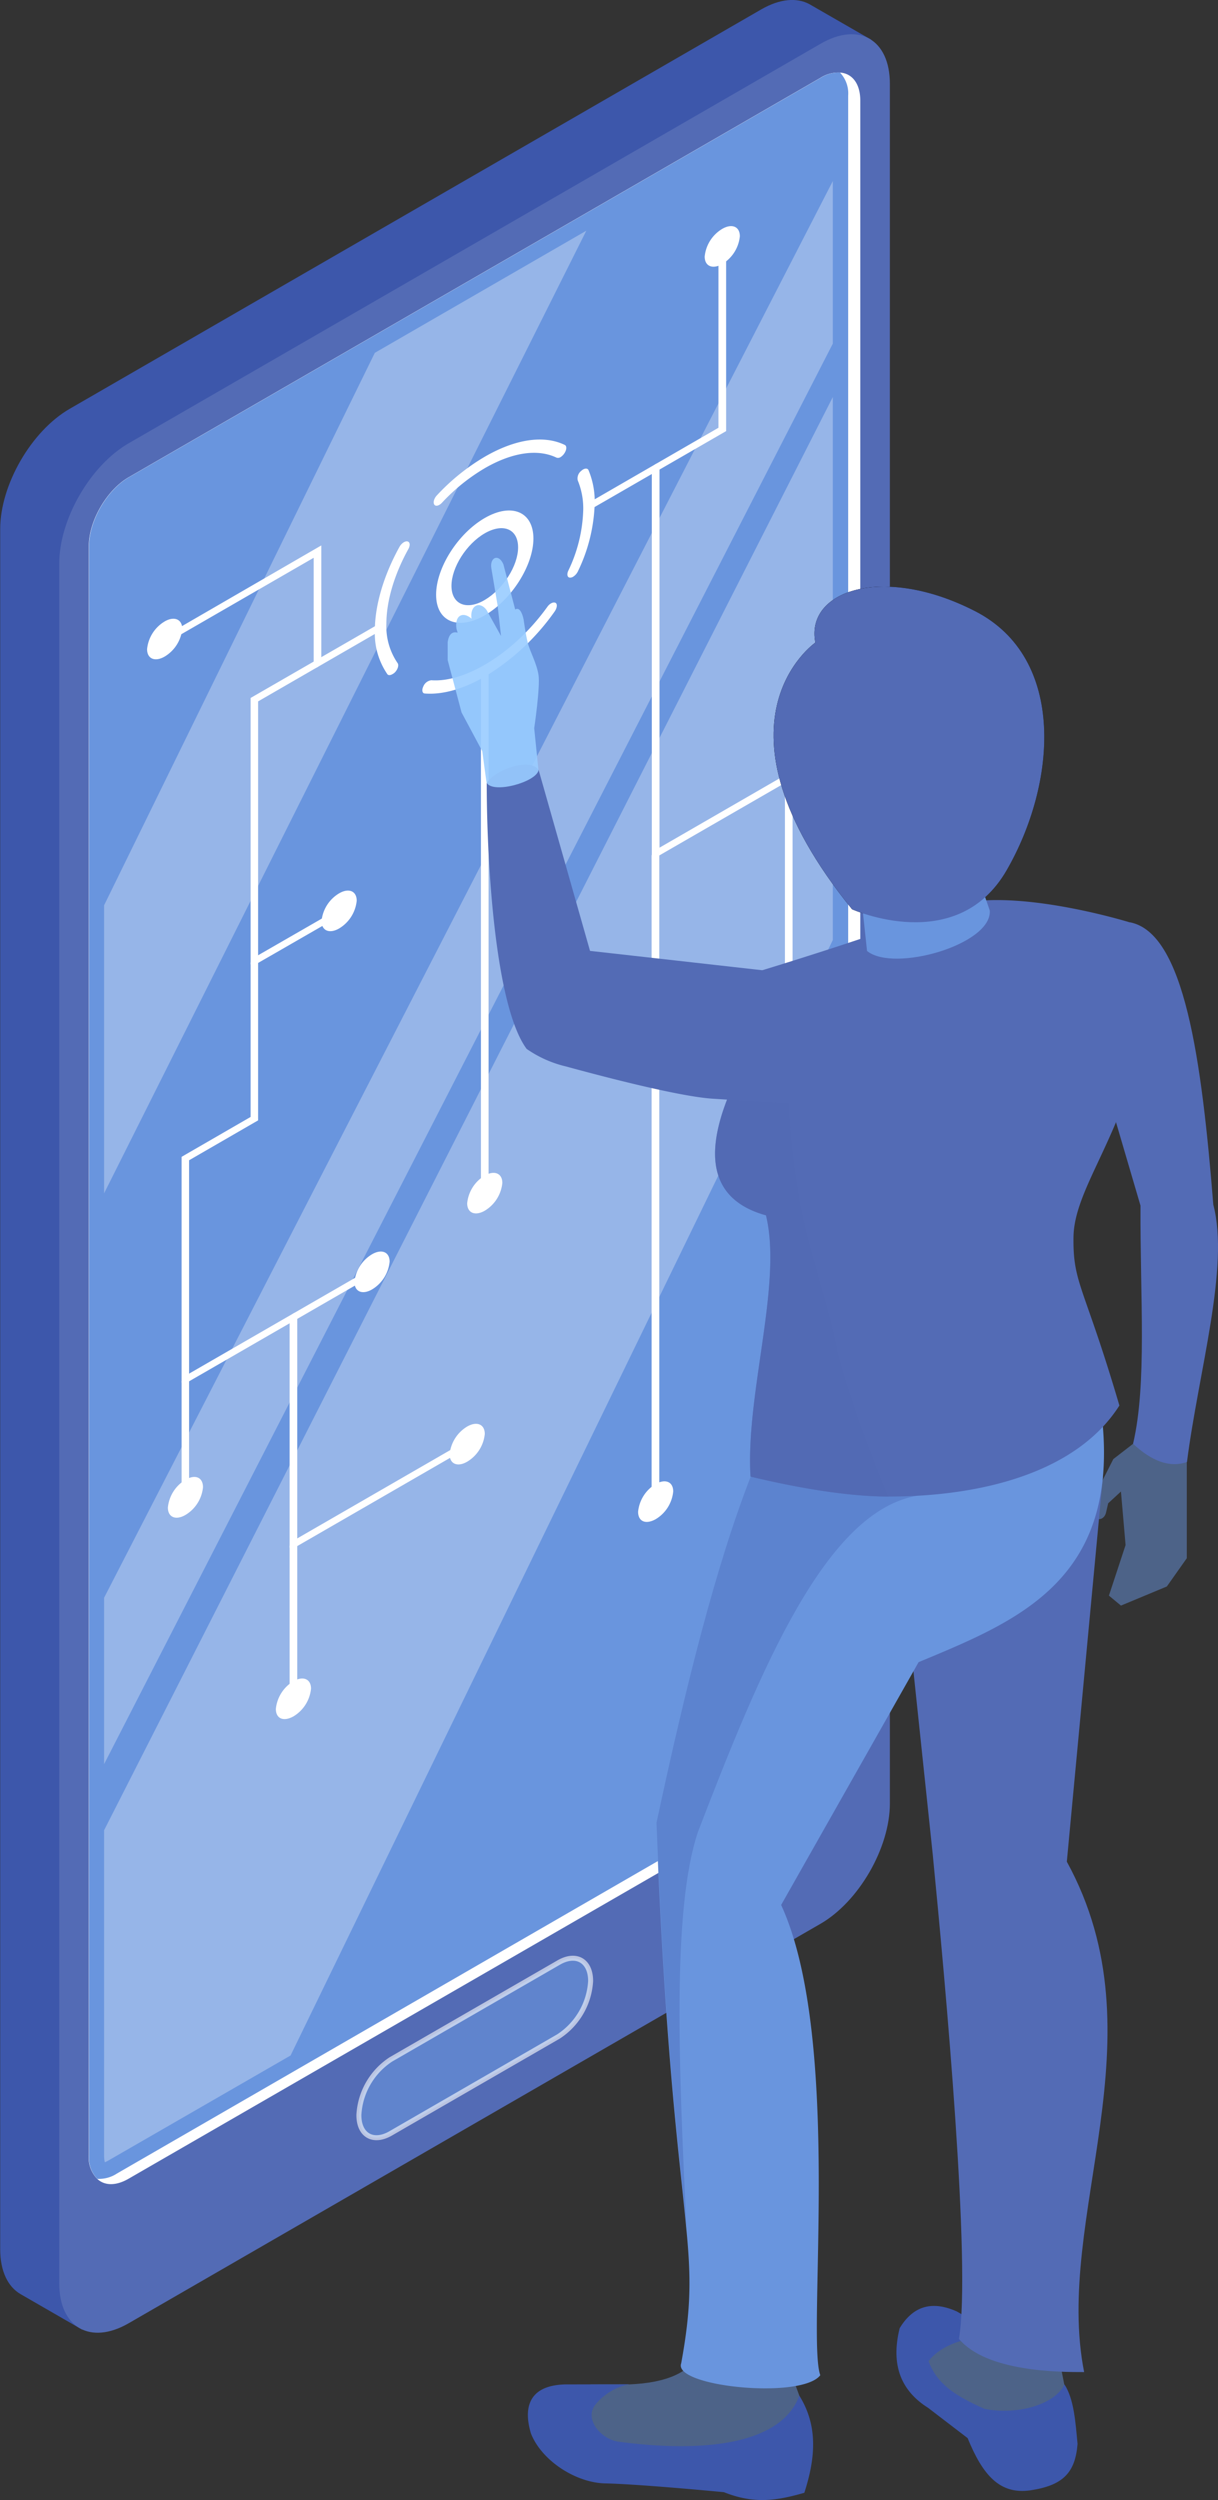 <?xml version="1.0" encoding="UTF-8"?> <svg xmlns="http://www.w3.org/2000/svg" viewBox="0 0 244.21 501.25"><rect x="0" y="0" width="244.21" height="501.25" fill="#333333" stroke="none"/> <defs> <style>.cls-1{isolation:isolate;}.cls-2,.cls-9{fill:#3d57ab;}.cls-10,.cls-3{fill:#536bb5;}.cls-4,.cls-6{fill:#fff;}.cls-5,.cls-7,.cls-8{fill:#6995de;}.cls-6,.cls-9{opacity:0.3;}.cls-7{stroke:#fff;stroke-miterlimit:10;opacity:0.6;}.cls-10,.cls-8{opacity:0.5;}.cls-10,.cls-9{mix-blend-mode:multiply;}.cls-11{fill:#9cf;opacity:0.9;}</style> </defs> <title>умный калькулятор</title> <g class="cls-1"> <g id="Слой_1" data-name="Слой 1"> <path class="cls-2" d="M364.13,101.35V424.56c0,8.88-6.24,19.68-13.93,24.12l-132,76.23-4.12,12-12.38-7.14c-2.52-1.46-4.08-4.57-4.08-9V175.91c0-8.88,6.24-19.67,13.92-24.11L350.2,71.72c3.76-2.17,7.16-2.41,9.66-1.06,0,0,12.39,7.13,12.39,7.13Z" transform="translate(-197.58 -69.83)"></path> <path class="cls-3" d="M223.38,535.61l138.7-80.08c7.69-4.44,13.92-15.23,13.92-24.11V86.62c0-8.88-6.23-12.48-13.92-8l-138.7,80.08c-7.69,4.44-13.92,15.23-13.92,24.11v344.8C209.46,536.45,215.69,540.05,223.38,535.61Z" transform="translate(-197.58 -69.83)"></path> <path class="cls-4" d="M370.07,90V412.71a17.69,17.69,0,0,1-8,13.87l-138.7,80.05c-2.58,1.5-4.88,1.41-6.33,0a6,6,0,0,1-1.66-4.65V179.35c0-5.1,3.6-11.29,8-13.84l138.7-80.08A6.57,6.57,0,0,1,366,84.38C368.44,84.54,370.07,86.6,370.07,90Z" transform="translate(-197.58 -69.83)"></path> <path class="cls-5" d="M367.64,89V411.69c0,5.11-3.6,11.29-8,13.84L221,505.61a6.52,6.52,0,0,1-3.91,1.05,6,6,0,0,1-1.66-4.65V179.35c0-5.1,3.6-11.29,8-13.84l138.7-80.08A6.57,6.57,0,0,1,366,84.38,6.08,6.08,0,0,1,367.64,89Z" transform="translate(-197.58 -69.83)"></path> <polygon class="cls-6" points="117.56 46.25 75.15 70.74 20.87 181.5 20.87 239.25 117.56 46.25"></polygon> <polygon class="cls-6" points="20.87 320.33 20.87 353.69 166.98 68.9 166.98 36.3 20.87 320.33"></polygon> <path class="cls-6" d="M218.45,436.77V502a5.57,5.57,0,0,0,.15,1.34,6.86,6.86,0,0,0,.81-.41l36.43-21L364.56,258.29V149.43Z" transform="translate(-197.58 -69.83)"></path> <path class="cls-7" d="M275.92,497.54l33.63-19.42A14.23,14.23,0,0,0,316,467c0-4.07-2.89-5.74-6.41-3.7l-33.63,19.41a14.24,14.24,0,0,0-6.42,11.11C269.5,497.91,272.39,499.58,275.92,497.54Z" transform="translate(-197.58 -69.83)"></path> <path class="cls-4" d="M294.78,193.19c-5.38,3.11-9.76,1.26-9.76-4.13s4.38-12.28,9.76-15.38,9.75-1.26,9.75,4.12S300.16,190.08,294.78,193.19Zm0-16.44c-3.69,2.13-6.68,6.86-6.68,10.54s3,5,6.68,2.82,6.68-6.85,6.68-10.54S298.46,174.63,294.78,176.75Z" transform="translate(-197.58 -69.83)"></path> <path class="cls-4" d="M310,161.46a.94.94,0,0,1-.84.12c-3.77-1.81-8.87-1.06-14.35,2.1a38.1,38.1,0,0,0-8.62,6.95c-.57.61-1.27.78-1.54.36s-.05-1.24.53-1.85a42.48,42.48,0,0,1,9.63-7.76c6.12-3.54,11.82-4.37,16-2.35.44.2.41.95-.05,1.65A2.54,2.54,0,0,1,310,161.46Z" transform="translate(-197.58 -69.83)"></path> <path class="cls-4" d="M312.49,185.46a1.15,1.15,0,0,1-.61.18c-.54,0-.7-.65-.36-1.38a29.91,29.91,0,0,0,3-12.23,14.73,14.73,0,0,0-1.11-5.91,1.92,1.92,0,0,1,.7-1.88c.6-.56,1.26-.62,1.47-.14a16.23,16.23,0,0,1,1.24,6.6,33.43,33.43,0,0,1-3.36,13.66A2.58,2.58,0,0,1,312.49,185.46Z" transform="translate(-197.58 -69.83)"></path> <path class="cls-4" d="M294.78,205.49c-4.29,2.48-8.45,3.65-12,3.38-.53,0-.68-.67-.33-1.4a2,2,0,0,1,1.6-1.26c7,.52,16.81-5.68,23.29-14.74.49-.69,1.21-1,1.62-.78s.33,1-.16,1.72A46.5,46.5,0,0,1,294.78,205.49Z" transform="translate(-197.58 -69.83)"></path> <path class="cls-4" d="M276.25,205c-.42.24-.82.25-1,0a14.47,14.47,0,0,1-2.51-8.77c0-5,1.75-11,4.93-16.75.4-.73,1.12-1.22,1.62-1.1s.57.79.17,1.52c-2.85,5.15-4.41,10.47-4.41,15a13,13,0,0,0,2.24,7.86c.3.39.08,1.21-.49,1.83A2.1,2.1,0,0,1,276.25,205Z" transform="translate(-197.58 -69.83)"></path> <path class="cls-4" d="M261.24,203.57c-.43.24-.77.09-.77-.33V181.66l-29.55,17.06c-.43.24-.77.1-.77-.33a1.58,1.58,0,0,1,.77-1.21l31.08-18v23.12A1.61,1.61,0,0,1,261.24,203.57Z" transform="translate(-197.58 -69.83)"></path> <path class="cls-4" d="M343.17,156.26l-27.49,15.87c-.42.25-.77.1-.77-.32a1.62,1.62,0,0,1,.77-1.22l25.95-15V119.68a1.59,1.59,0,0,1,.77-1.22c.42-.24.77-.1.77.33Z" transform="translate(-197.58 -69.83)"></path> <path class="cls-4" d="M355.72,333.24c-.42.24-.76.1-.76-.32V226.8l-26.69,15.4V164.09a1.62,1.62,0,0,1,.77-1.21c.42-.24.77-.1.77.33v76.57l26.68-15.41V332A1.58,1.58,0,0,1,355.72,333.24Z" transform="translate(-197.58 -69.83)"></path> <path class="cls-4" d="M294.78,309.82c-.43.25-.77.1-.77-.32V204.78a1.58,1.58,0,0,1,.77-1.21c.42-.24.76-.1.76.32V308.61A1.59,1.59,0,0,1,294.78,309.82Z" transform="translate(-197.58 -69.83)"></path> <path class="cls-4" d="M264.23,254.31l-15.63,9c-.42.24-.77.1-.77-.33a1.62,1.62,0,0,1,.77-1.21l15.63-9c.43-.25.77-.1.77.32A1.56,1.56,0,0,1,264.23,254.31Z" transform="translate(-197.58 -69.83)"></path> <path class="cls-4" d="M329,371.66c-.42.24-.77.09-.77-.33V241.43a1.62,1.62,0,0,1,.77-1.21c.42-.24.77-.1.77.33V370.44A1.62,1.62,0,0,1,329,371.66Z" transform="translate(-197.58 -69.83)"></path> <path class="cls-4" d="M234.76,370.77c-.42.24-.77.1-.77-.33V301.76l13.84-8v-84l26-15c.43-.24.77-.1.77.33a1.58,1.58,0,0,1-.77,1.21l-24.5,14.15v84l-13.84,8v67.14A1.59,1.59,0,0,1,234.76,370.77Z" transform="translate(-197.58 -69.83)"></path> <path class="cls-4" d="M272.18,325.59l-37.42,21.6c-.42.24-.77.1-.77-.33a1.62,1.62,0,0,1,.77-1.21l37.42-21.6c.42-.24.77-.1.77.32A1.62,1.62,0,0,1,272.18,325.59Z" transform="translate(-197.58 -69.83)"></path> <path class="cls-4" d="M234.12,195.91a7.31,7.31,0,0,1-3.52,5.55c-1.95,1.13-3.53.46-3.53-1.48a7.3,7.3,0,0,1,3.53-5.56C232.54,193.29,234.12,194,234.12,195.91Z" transform="translate(-197.58 -69.83)"></path> <path class="cls-4" d="M269.1,250.41a7.31,7.31,0,0,1-3.52,5.56c-1.95,1.13-3.53.46-3.53-1.49a7.3,7.3,0,0,1,3.53-5.55C267.52,247.8,269.1,248.47,269.1,250.41Z" transform="translate(-197.58 -69.83)"></path> <path class="cls-4" d="M345.92,117.2a7.34,7.34,0,0,1-3.52,5.56c-1.95,1.12-3.53.45-3.53-1.49a7.3,7.3,0,0,1,3.53-5.56C344.34,114.59,345.92,115.25,345.92,117.2Z" transform="translate(-197.58 -69.83)"></path> <path class="cls-4" d="M275.7,322.78a7.31,7.31,0,0,1-3.52,5.56c-1.95,1.13-3.53.46-3.53-1.49a7.33,7.33,0,0,1,3.53-5.56C274.12,320.17,275.7,320.84,275.7,322.78Z" transform="translate(-197.58 -69.83)"></path> <path class="cls-4" d="M259.94,408.38a7.31,7.31,0,0,1-3.52,5.56c-2,1.12-3.53.46-3.53-1.49a7.31,7.31,0,0,1,3.53-5.56C258.36,405.77,259.94,406.44,259.94,408.38Z" transform="translate(-197.58 -69.83)"></path> <path class="cls-4" d="M294.78,357.32a7.3,7.3,0,0,1-3.53,5.56c-1.94,1.13-3.52.46-3.52-1.49a7.34,7.34,0,0,1,3.52-5.56C293.2,354.71,294.78,355.38,294.78,357.32Z" transform="translate(-197.58 -69.83)"></path> <path class="cls-4" d="M238.28,368a7.28,7.28,0,0,1-3.52,5.56c-1.95,1.13-3.52.46-3.52-1.49a7.32,7.32,0,0,1,3.52-5.56C236.71,365.35,238.28,366,238.28,368Z" transform="translate(-197.58 -69.83)"></path> <path class="cls-4" d="M298.3,307a7.34,7.34,0,0,1-3.52,5.56c-1.95,1.12-3.53.45-3.53-1.49a7.3,7.3,0,0,1,3.53-5.56C296.72,304.4,298.3,305.07,298.3,307Z" transform="translate(-197.58 -69.83)"></path> <path class="cls-4" d="M332.56,368.85a7.28,7.28,0,0,1-3.52,5.56c-2,1.12-3.52.46-3.52-1.49a7.3,7.3,0,0,1,3.52-5.56C331,366.24,332.56,366.91,332.56,368.85Z" transform="translate(-197.58 -69.83)"></path> <path class="cls-4" d="M359.25,329.67a7.31,7.31,0,0,1-3.53,5.56c-1.94,1.12-3.52.45-3.52-1.49a7.31,7.31,0,0,1,3.52-5.56C357.67,327.06,359.25,327.72,359.25,329.67Z" transform="translate(-197.58 -69.83)"></path> <path class="cls-4" d="M256.42,411.19c-.43.24-.77.09-.77-.33v-76.5a1.58,1.58,0,0,1,.77-1.21c.42-.25.76-.1.76.32V410A1.61,1.61,0,0,1,256.42,411.19Z" transform="translate(-197.58 -69.83)"></path> <path class="cls-4" d="M291.25,360.13l-34.83,20.11c-.43.25-.77.1-.77-.32a1.59,1.59,0,0,1,.77-1.22l34.83-20.11c.43-.25.77-.1.77.32A1.59,1.59,0,0,1,291.25,360.13Z" transform="translate(-197.58 -69.83)"></path> <path class="cls-8" d="M427.9,353.74l-1.65,4.4-5.45,4.22-3.25,6.42-.79,3.78c0,2.55,2.24,2.2,2.59.48l.42-1.82,2.56-2.36.93,10.73-3.34,10.14,2.41,2,9.2-3.83,4-5.66V355Z" transform="translate(-197.58 -69.83)"></path> <path class="cls-8" d="M394.56,535.24a12.68,12.68,0,0,1-.87,3.18c-3.57-1.27-6.77-.93-9.29,2.42l-2.81,4.39,12.1,10.38H406l5.45-5.28-2.28-11.57C404.35,538.77,399.65,537.42,394.56,535.24Z" transform="translate(-197.58 -69.83)"></path> <path class="cls-2" d="M411,547.87c-1.71,3.78-8.87,6.24-16,4.92-6.51-2.89-9.64-5.3-11.25-9.58,1.95-2.58,5.82-4.33,9.85-4.68l1-2.3-5.21-3c-5.32-2.36-8.91-.75-11.42,3.35-1.9,7.62.44,12.69,5.71,16l7.91,6.06c3.06,7.49,6.47,11.34,12.58,10.47,6.67-1,9-3.64,9.46-9.3C413.22,555.54,412.94,550.84,411,547.87Z" transform="translate(-197.58 -69.83)"></path> <path class="cls-3" d="M411.48,443.07l7.24-77.2L379.79,396l4.8,45.56c2.57,26.19,7.74,82.76,5.26,97.18,5.55,6.66,20.25,6.67,25.1,6.66C408.79,514.23,430.86,478.43,411.48,443.07Z" transform="translate(-197.58 -69.83)"></path> <path class="cls-8" d="M323.74,547.87H316l-5.54,5,5.54,9.76,40.73-3.17,1.12-9.32-2.66-7.2c-5.62-.28-11.25-.56-16.87-2.26C336.38,545.55,331.08,547.57,323.74,547.87Z" transform="translate(-197.58 -69.83)"></path> <path class="cls-5" d="M381.76,403.07,354.2,451.75c12.42,27,5.07,86.71,7.85,94.28-3.8,4.91-29.62,2.28-27.89-2.38,2-10.91,2-17.18,1-27.28-1.27-13.59-4.17-33.91-6-81.11,5.74-26.84,11.86-51.52,19.12-70a132.15,132.15,0,0,1,5.49-12.32l62.95-9.54C426.18,385.07,403.56,394,381.76,403.07Z" transform="translate(-197.58 -69.83)"></path> <path class="cls-2" d="M310.9,547.87c-8.23.23-8.09,5.8-6.86,9.85,2.14,5.44,9,9.9,14.95,10,6.85.14,23.74,1.76,23.74,1.76,6.14,2.45,10.65,1.68,16.12.12,2.26-7,2.76-13.43-1-19.47-3.87,10.38-20.79,11.3-36.22,9.23-3.54-.48-6.88-4.45-4.76-7.32a11.56,11.56,0,0,1,6.87-4.19Z" transform="translate(-197.58 -69.83)"></path> <path class="cls-9" d="M381.6,369.68c-18.34,3-31.38,34.38-44.07,67.4-5.32,15.75-3.77,48.5-2.32,79.2-1.27-13.5-4.17-33.82-6-81,5.74-26.84,11.86-51.52,19.12-70Z" transform="translate(-197.58 -69.83)"></path> <path class="cls-3" d="M424.76,359.29c2.82-12,1.4-29.46,1.49-47.75l-7.13-24.28,4.95-32.53c11,2,14.45,27.55,16.78,56.64,3.31,12.47-3,33.63-5.28,51.57C432.1,364.15,428.49,362.77,424.76,359.29Z" transform="translate(-197.58 -69.83)"></path> <path class="cls-3" d="M412.82,317.69c-.16,9.59,2.08,9.71,9.2,33.93-8.41,13.22-27.17,18.25-46.32,18.25-7.9,0-17.85-1.65-27.64-4-1-16.67,6.45-38.61,3.1-52.38-16.08-4.44-9.51-20.52-4.79-29.88a36.89,36.89,0,0,0,1.69-4,44.54,44.54,0,0,0,2.36-15.26S375,256.9,387,251.94s37.05,2.8,37.05,2.8,6.13,4.13,3.06,20.92C423.24,297.09,413.06,307.66,412.82,317.69Z" transform="translate(-197.58 -69.83)"></path> <path class="cls-10" d="M375.7,369.87c-7.9,0-17.85-1.65-27.64-4-1-16.67,6.45-38.61,3.1-52.38-16.08-4.44-9.51-20.52-4.79-29.88a36.89,36.89,0,0,0,1.69-4c2.43-.51,4.91-1,7.35-1.46,0,34.72,6.09,43.81,9.48,59.77C367.64,351,375.7,369.87,375.7,369.87Z" transform="translate(-197.58 -69.83)"></path> <path d="M361.06,198.66S338,214.6,368.41,252.12c0,0,21,9.52,31-7.8s12.07-42.51-6.3-51.95S359,188.17,361.06,198.66Z" transform="translate(-197.58 -69.83)"></path> <path class="cls-5" d="M369.07,238.48l2.35,22c5.3,4.39,25.1-1.27,24.61-8.1l-6.31-18.25Z" transform="translate(-197.58 -69.83)"></path> <path class="cls-3" d="M361.06,198.66S338,214.6,368.41,252.12c0,0,21,9.52,31-7.8s12.07-42.51-6.3-51.95S359,188.17,361.06,198.66Z" transform="translate(-197.58 -69.83)"></path> <path class="cls-3" d="M361.39,282.42a5.07,5.07,0,0,1-.09.54c-.39,2.89-1.45,5.37-3.23,6.77a5.66,5.66,0,0,1-4.25,1.16c-4.81-.27-9.28-.52-13.41-.79-7.26-.48-24.45-5.12-29.35-6.46a23,23,0,0,1-7.89-3.52c-6.3-8.54-8-37.28-8-53.33,2-2.91,9-5.09,10.43-2.5l10.28,36.18,34.54,3.88a1.77,1.77,0,0,1,.32,0C358.59,264.93,362.22,274.87,361.39,282.42Z" transform="translate(-197.58 -69.83)"></path> <path class="cls-11" d="M295.16,226.79c-.09-.31-.88-6.35-.88-6.35l-4.16-7.78-2.78-10.49v-3.63c.22-1.4.81-2.18,2-1.87l-.22-.71c-.47-2.67,1.22-3.66,3-2.1-.37-2.59,1.58-3.63,3-1.76l2.92,5.24-.69-6.12-1.25-7.43c-.37-2.18,1.43-3.06,2.41-.83l2.37,9.07c.73-.5,1.38.43,1.7,2.06,0,0,.38,2.87.83,4.65s1.76,4,2.14,6.39-.86,10.7-.86,10.7l.86,8.46C305,226.65,296.5,229,295.16,226.79Z" transform="translate(-197.58 -69.83)"></path> </g> </g> </svg> 
